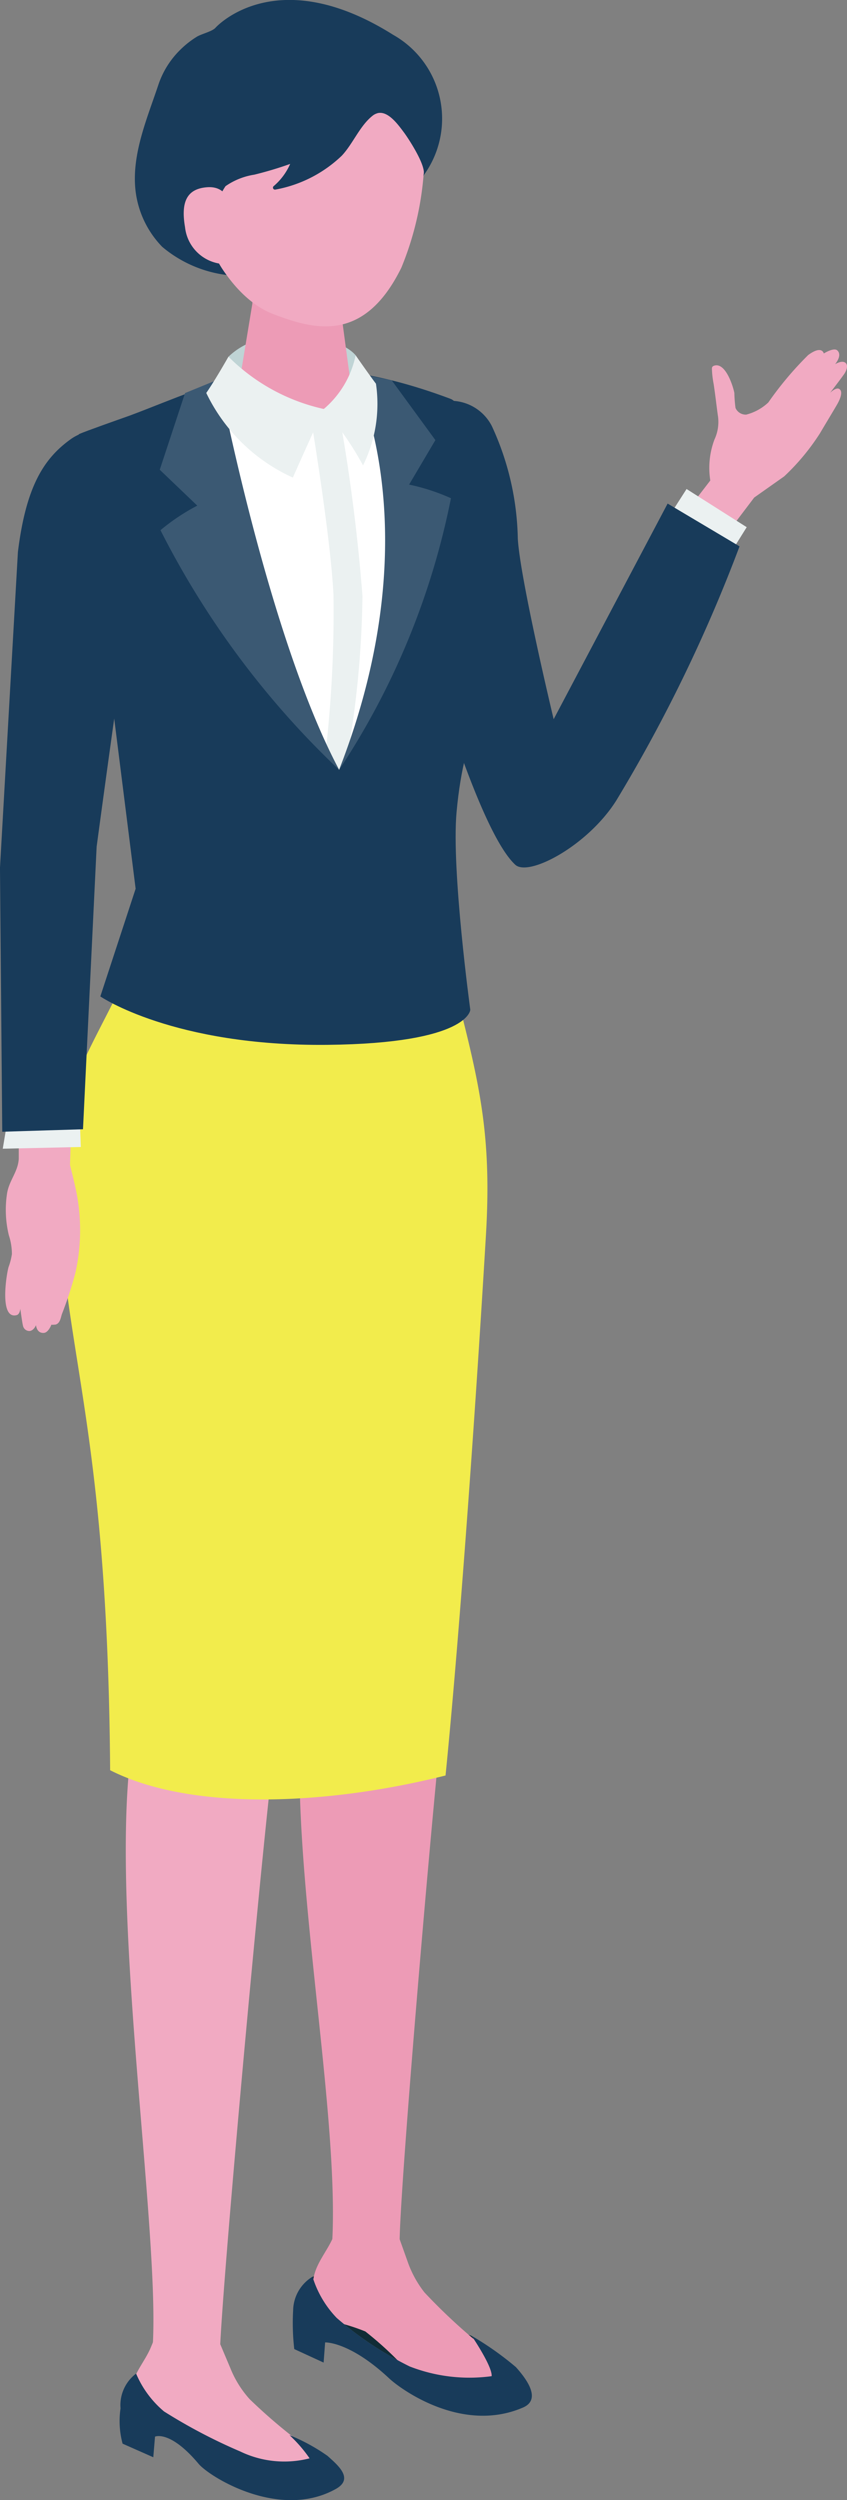 <svg xmlns="http://www.w3.org/2000/svg" xmlns:xlink="http://www.w3.org/1999/xlink" width="49.302" height="145.47" viewBox="0 0 49.302 145.47"><rect x="0" y="0" width="49.302" height="145.47" fill="#808080" stroke="none"/><defs><clipPath id="a"><rect width="49.302" height="145.47" fill="none"/></clipPath></defs><g clip-path="url(#a)"><path d="M4.293,55.736l1.386-1.828,1.747-1.233a13.125,13.125,0,0,0,2.077-2.5c.52-.878.916-1.527,1.036-1.746.178-.327.316-.726.071-.848-.185-.091-.515.234-.515.234s.765-.993.856-1.147.229-.47.019-.613-.581.095-.581.095c.313-.409.281-.67.118-.809-.206-.175-.778.185-.778.185s-.1-.507-.912.094A19.818,19.818,0,0,0,6.5,48.376a2.945,2.945,0,0,1-1.283.707.65.65,0,0,1-.627-.388,8.11,8.11,0,0,1-.067-.874c-.081-.421-.528-1.815-1.187-1.581a.181.181,0,0,0-.093.063.221.221,0,0,0-.026.125,5.639,5.639,0,0,0,.1.869c.093.6.158,1.2.241,1.8,0,.014,0,.029.007.044a2.417,2.417,0,0,1-.2,1.392,4.688,4.688,0,0,0-.242,2.383L0,56.975l3.077,1.744Z" transform="translate(38.222 -24.959)" fill="#f1aac2"/><path d="M13.007,65.8l1.549-2.417,3.5,2.221-1.578,2.529Z" transform="translate(25.408 -34.93)" fill="#ebf1f1"/><path d="M47.482,297.4a5.957,5.957,0,0,1-1.41-2.4,1.658,1.658,0,0,1,1.538.284c2.232,1.76,3.529,2.225,4.183,2.32a11.732,11.732,0,0,1,3.547.839s1.21,1.777,1.16,2.342a9.59,9.59,0,0,1-4.777-.568,20.025,20.025,0,0,1-4.241-2.819" transform="translate(-27.882 -162.528)" fill="#112c36"/><path d="M58.767,144.914S57.18,174.15,56.727,177.02s-2.637,28.2-2.716,32.235a3.44,3.44,0,0,1-3.924.14c.452-8.533-3.071-24.759-1.5-32.837-.206-2.4-1.38-14.953-1.149-19.666a17.272,17.272,0,0,1,3.665-9.774l4.175-3.8Z" transform="translate(-30.748 -78.982)" fill="#ed9bb6"/><path d="M45.83,288.868l-.188.451c-.369.883-1.09,1.622-1.181,2.578a2.234,2.234,0,0,0,1.241,2.386,11.519,11.519,0,0,1,1.793.562,20.028,20.028,0,0,1,2.468,2.3,4.969,4.969,0,0,0,3.676,1.369c1.1-.117,1.248-.211,1.781-.923.668-.892-.919-1.836-1.678-2.354a33.569,33.569,0,0,1-2.805-2.663,6.217,6.217,0,0,1-1-1.85l-.518-1.453Z" transform="translate(-26.23 -159.191)" fill="#ed9bb6"/><path d="M51.29,298.536s1.211,1.777,1.16,2.342a9.583,9.583,0,0,1-4.777-.568,20.022,20.022,0,0,1-4.24-2.819,5.96,5.96,0,0,1-1.41-2.4,2.338,2.338,0,0,0-1.128,1.951,13.373,13.373,0,0,0,.065,2.259l1.709.786.088-1.173s1.41-.071,3.724,2.089c.737.688,4.278,3.217,7.793,1.7,1.134-.491.123-1.754-.413-2.352a17.851,17.851,0,0,0-2.568-1.814" transform="translate(-23.832 -162.622)" fill="#183b5a"/><path d="M21.144,78.951c-2.761-2.514-6.9-18.751-6.9-18.751-.7-3.805-.185-5.662.987-7.211a2.7,2.7,0,0,1,4.539.431,16.244,16.244,0,0,1,1.509,6.53c.122,2.32,2.087,10.521,2.087,10.521L30,57.925l4.186,2.489A89.272,89.272,0,0,1,27.013,75.2c-1.652,2.622-5.069,4.441-5.869,3.75" transform="translate(8.861 -28.625)" fill="#183b5a"/><path d="M82.062,146.669s-2.652,30.15-3.168,33.344-3.064,30.9-3.231,35.392a4.31,4.31,0,0,1-3.934.048c.538-6.841-2.782-27.151-1.037-36.134-.439-7.609-3.65-33.551-3.65-33.551l5.419-3.013Z" transform="translate(-62.858 -78.67)" fill="#f1aac2"/><path d="M69.923,127.446a32.6,32.6,0,0,1-19.181-1.7c-1.553,3.529-4.12,7.18-4.116,10.849.013,11.125,2.895,14.376,3.052,35.7,4.634,2.355,12.464,2.079,19.523.307.716-7.146,1.638-19.484,2.349-31.4.342-5.716-.331-8.669-1.627-13.755" transform="translate(-43.267 -69.296)" fill="#f2ec4c"/><path d="M67.748,303.2l-.183.444c-.357.871-1.09,1.61-1.153,2.545-.076,1.133.215,2.141,1.23,2.409.443.117,1.4-.023,1.827.138a14.5,14.5,0,0,1,2.877,2.444,4.806,4.806,0,0,0,3.612,1.245c1.149-.142,1.621-.246,2.157-.953.671-.887-1.028-1.769-1.843-2.256a31.434,31.434,0,0,1-2.966-2.535,6.031,6.031,0,0,1-1.113-1.781l-.593-1.405Z" transform="translate(-58.775 -167.088)" fill="#f1aac2"/><path d="M46.719,84.351l2.055-6.267L45.928,55.492c-.71-2.664-.706-3.452-.453-3.858.423-.187,2.32-.853,2.961-1.081,5.033-1.875,9.362-4.46,18.661-.975,1.274.477,1.324,5.751,1.29,7.384,0,0,1.565,5.088,1.443,6.5-.345,4-1.893,4.845-2.376,10.173-.306,3.377.8,11.495.8,11.495s-.078,1.953-8.32,2.038c-8.978.092-13.216-2.818-13.216-2.818" transform="translate(-40.879 -26.374)" fill="#183b5a"/><path d="M75.093,311.221a8.073,8.073,0,0,1,1.175,1.354,5.907,5.907,0,0,1-4.038-.4,31.5,31.5,0,0,1-4.437-2.33,5.86,5.86,0,0,1-1.623-2.2,2.3,2.3,0,0,0-.906,2.025,5.028,5.028,0,0,0,.12,2.052l1.787.791.1-1.2s.872-.4,2.536,1.581c.638.76,4.716,3.3,8,1.457,1.06-.6.092-1.388-.494-1.918a10.973,10.973,0,0,0-2.227-1.212" transform="translate(-58.248 -169.539)" fill="#183b5a"/><path d="M71.527,44.579c-1.046-1.226-5.292-1.96-7.4.081a11.822,11.822,0,0,1-.436,1.7l3.629,1.492,3.986-.38a21.189,21.189,0,0,0,.224-2.9" transform="translate(-50.825 -23.907)" fill="#bfd4d5"/><path d="M68.645,52.341s1.046,12.9-2.948,21.3C64.211,70.708,58.52,59.62,59.048,53.4l5.758-.756Z" transform="translate(-45.959 -28.844)" fill="#fff"/><path d="M67.512,35.64c-1.622-.016-2.494.888-2.5,1.679l-.874,5.29c.066.918,1.618,1.677,3.467,1.7s3.294-.712,3.228-1.63l-.745-5.547c-.058-.806-.952-1.472-2.574-1.488" transform="translate(-50.324 -19.64)" fill="#ed9bb6"/><path d="M61.632,4.272c-4.909-.354-6.557,3.222-6.914,7.693.94,5.329,3.222,7.918,5.144,8.649,2.341.89,5.269,1.749,7.458-2.693a17.914,17.914,0,0,0,1.186-9.276C68.11,7,66.542,4.627,61.632,4.272" transform="translate(-43.96 -2.341)" fill="#f1aac2"/><path d="M65.062,72.866a57.655,57.655,0,0,0,.826-9.014,106.177,106.177,0,0,0-1.419-10.919L62.8,53s1.223,7.21,1.4,10.782a71.377,71.377,0,0,1-.439,8.99l.765,1.19Z" transform="translate(-44.789 -29.171)" fill="#ebf1f1"/><path d="M76.3,71.88A50.821,50.821,0,0,1,65.9,57.934a11.894,11.894,0,0,1,2.142-1.428l-2.184-2.089,1.472-4.461,1.972-.807s2.851,14.938,7,22.731" transform="translate(-56.559 -27.085)" fill="#3b5973"/><path d="M51.35,71.4a44.23,44.23,0,0,0,6.512-15.808,11.835,11.835,0,0,0-2.436-.793l1.53-2.589-2.544-3.481-2.272-.453s4.738,8.948-.791,23.124" transform="translate(-31.613 -26.603)" fill="#3b5973"/><path d="M74.681,49.273s-.956,2.08-1.8,3.991A10.3,10.3,0,0,1,67.84,48.34c.536-.772,1.292-2.112,1.292-2.112a11.275,11.275,0,0,0,5.549,3.045" transform="translate(-55.834 -25.476)" fill="#ebf1f1"/><path d="M60.929,49.174a5.576,5.576,0,0,0,1.854-3.126s.756,1.091,1.183,1.655a8.056,8.056,0,0,1-.753,4.752,17.894,17.894,0,0,0-2.284-3.281" transform="translate(-42.082 -25.376)" fill="#ebf1f1"/><path d="M103.2,146.9s.286,1.135.378,1.612a11.393,11.393,0,0,1-.026,4.489c-.012.057-.024.114-.037.172a22.306,22.306,0,0,1-.784,2.4c-.07.2-.1.539-.368.615-.012,0-.257.027-.245,0,0,.01-.174.466-.438.485-.212.016-.411-.094-.461-.452,0,0-.108.3-.356.341a.379.379,0,0,1-.4-.307c-.038-.121-.156-.991-.156-.991s-.019.324-.213.375c-1.026.27-.59-2.4-.47-2.8a3.69,3.69,0,0,0,.194-.753A3.477,3.477,0,0,0,99.642,151a6.268,6.268,0,0,1-.108-2.43c.116-.761.639-1.265.683-2.025l0-2.973,3.084.077Z" transform="translate(-99.125 -79.119)" fill="#f1aac2"/><path d="M103.839,145.647l.049,1.354-4.543.1.242-1.458Z" transform="translate(-99.184 -80.264)" fill="#ebf1f1"/><path d="M99.325,58.052a2.7,2.7,0,0,0-4.2-1.77c-1.582,1.127-2.627,2.746-3.1,6.586L90.982,81.236l.132,15.36,4.7-.145.794-16.441s1.745-13,2.2-15.277a19.744,19.744,0,0,0,.513-6.682" transform="translate(-90.983 -30.746)" fill="#183b5a"/><path d="M66.591,6.59a.774.774,0,0,0-.286.149c-.739.585-1.139,1.632-1.787,2.321a7.537,7.537,0,0,1-3.867,1.972.116.116,0,0,1-.1-.2,3.59,3.59,0,0,0,.964-1.295,21.22,21.22,0,0,1-2.089.626,4.007,4.007,0,0,0-1.674.669,3.972,3.972,0,0,0-.644,1.681,6.578,6.578,0,0,0-.149,1.832A4.955,4.955,0,0,0,57.811,16a7.208,7.208,0,0,1-3.747-1.64,5.628,5.628,0,0,1-1.55-3.257c-.245-2.123.687-4.238,1.342-6.21a5.124,5.124,0,0,1,1.265-2,5.386,5.386,0,0,1,.954-.752c.273-.17.9-.307,1.093-.527,0,0,3.489-3.9,10.342.413a5.6,5.6,0,0,1,1.739,8.223c.3-.459-.869-2.217-1.105-2.534-.365-.49-.943-1.29-1.554-1.129" transform="translate(-44.624 0)" fill="#183b5a"/><path d="M82.459,25.826s.048-1.668-1.4-1.564c-1.234.088-1.534.916-1.292,2.329a2.407,2.407,0,0,0,2.163,2.135c.861.03.527-2.9.527-2.9" transform="translate(-68.996 -13.368)" fill="#f1aac2"/></g></svg>